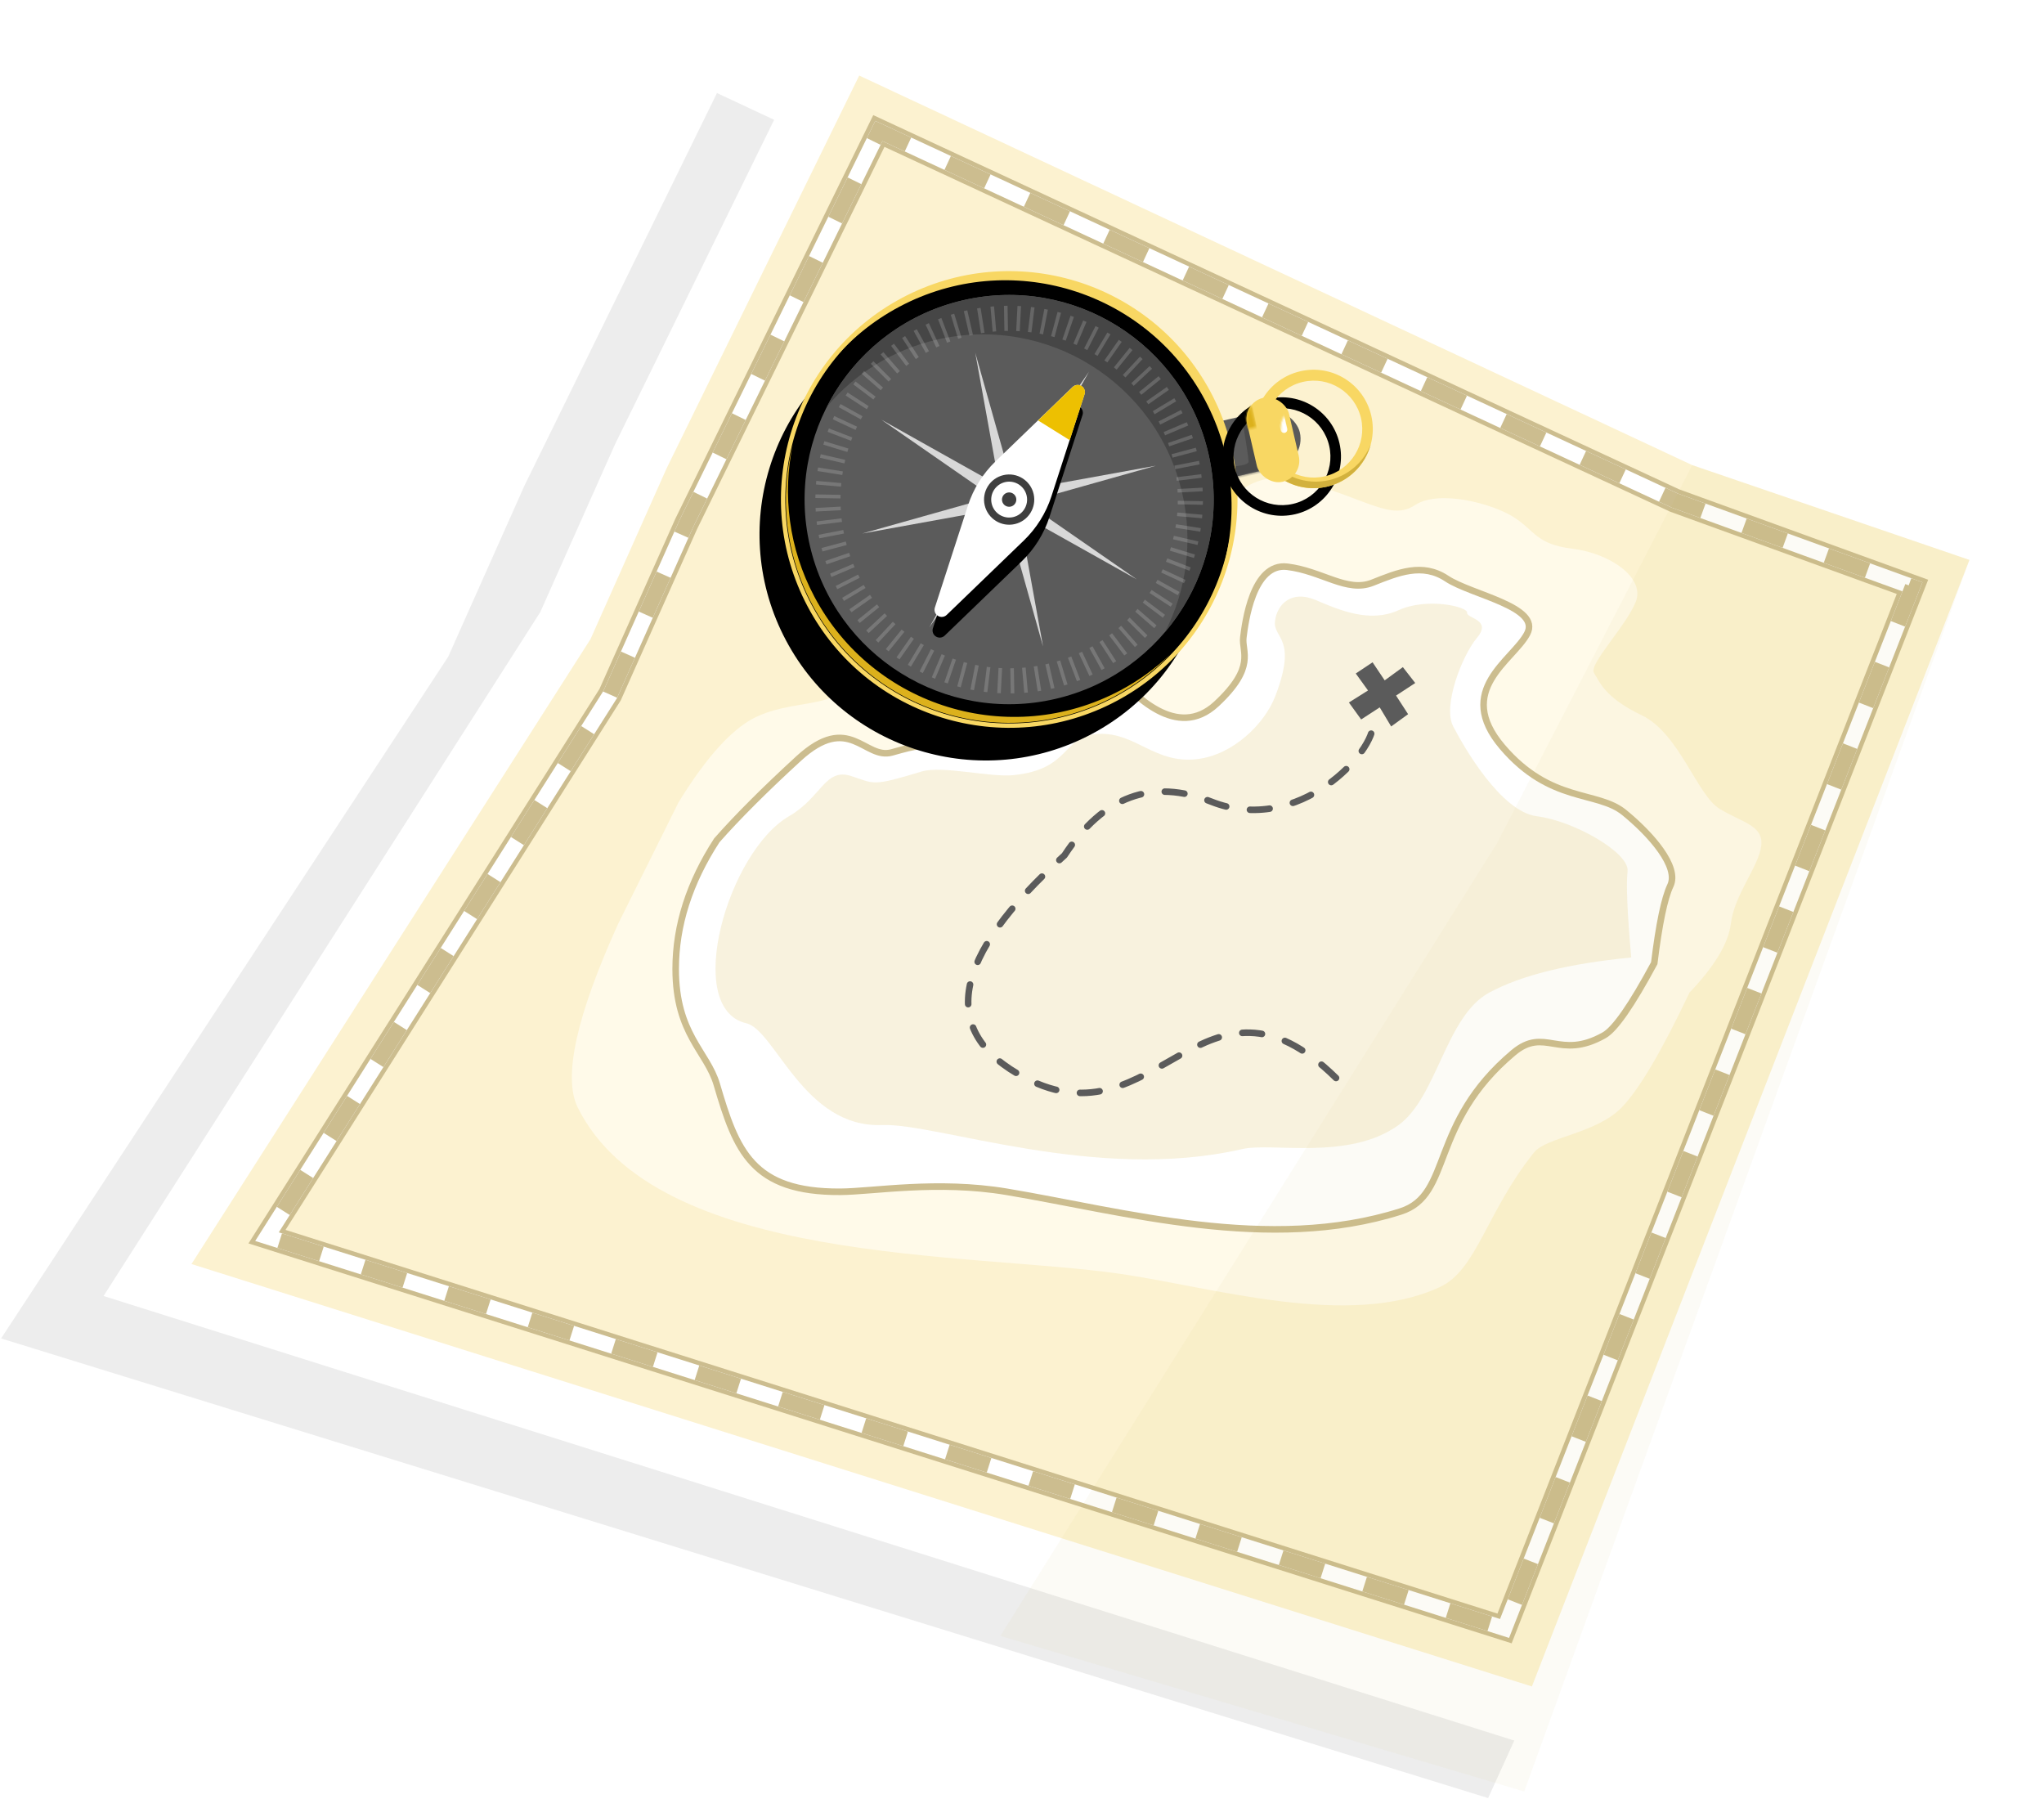 <?xml version="1.0" encoding="UTF-8"?>
<svg width="934px" height="822px" viewBox="0 0 934 822" version="1.1" xmlns="http://www.w3.org/2000/svg" xmlns:xlink="http://www.w3.org/1999/xlink">
    <!-- Generator: Sketch 51 (57462) - http://www.bohemiancoding.com/sketch -->
    <title>map</title>
    <desc>Created with Sketch.</desc>
    <defs>
        <polygon id="path-1" points="240.987 295.579 265.987 213.91 331.487 25.02 712.987 148.275 825.642 174.177 698.636 669.23 115.536 560.481"></polygon>
        <rect id="path-2" x="0.1" y="0.134" width="65.583" height="26.239" rx="13.119"></rect>
        <ellipse id="path-4" cx="127.394" cy="127.263" rx="103.293" ry="103.316"></ellipse>
        <filter x="-12.8%" y="-4.6%" width="117.4%" height="113.6%" filterUnits="objectBoundingBox" id="filter-5">
            <feMorphology radius="1" operator="dilate" in="SourceAlpha" result="shadowSpreadOuter1"></feMorphology>
            <feOffset dx="-17" dy="9" in="shadowSpreadOuter1" result="shadowOffsetOuter1"></feOffset>
            <feComposite in="shadowOffsetOuter1" in2="SourceAlpha" operator="out" result="shadowOffsetOuter1"></feComposite>
            <feColorMatrix values="0 0 0 0 0.608   0 0 0 0 0.496   0 0 0 0 0.099  0 0 0 0.156 0" type="matrix" in="shadowOffsetOuter1"></feColorMatrix>
        </filter>
        <filter x="-9.4%" y="-1.2%" width="110.6%" height="106.8%" filterUnits="objectBoundingBox" id="filter-6">
            <feOffset dx="-3" dy="2" in="SourceAlpha" result="shadowOffsetInner1"></feOffset>
            <feComposite in="shadowOffsetInner1" in2="SourceAlpha" operator="arithmetic" k2="-1" k3="1" result="shadowInnerInner1"></feComposite>
            <feColorMatrix values="0 0 0 0 1   0 0 0 0 1   0 0 0 0 1  0 0 0 1 0" type="matrix" in="shadowInnerInner1"></feColorMatrix>
        </filter>
        <path d="M270.153,154.222 C255.212,154.222 243.1,142.108 243.1,127.163 C243.1,112.219 255.212,100.105 270.153,100.105 C285.094,100.105 297.206,112.219 297.206,127.163 C297.206,142.108 285.094,154.222 270.153,154.222 Z M270.234,149.393 C282.459,149.393 292.369,139.481 292.369,127.254 C292.369,115.027 282.459,105.115 270.234,105.115 C258.01,105.115 248.1,115.027 248.1,127.254 C248.1,139.481 258.01,149.393 270.234,149.393 Z" id="path-7"></path>
        <filter x="-47.1%" y="-15.7%" width="162.8%" height="148.0%" filterUnits="objectBoundingBox" id="filter-8">
            <feOffset dx="-17" dy="9" in="SourceAlpha" result="shadowOffsetOuter1"></feOffset>
            <feColorMatrix values="0 0 0 0 0.608   0 0 0 0 0.496   0 0 0 0 0.099  0 0 0 0.156 0" type="matrix" in="shadowOffsetOuter1"></feColorMatrix>
        </filter>
        <rect id="path-9" x="0.1" y="0.121" width="19.675" height="39.358" rx="9.837"></rect>
        <path d="M107.63,23.718 L82.447,65.7 C78.293,72.625 72.499,78.42 65.576,82.575 L23.603,107.764 C22.05,108.696 20.036,108.192 19.104,106.639 C18.481,105.6 18.481,104.303 19.104,103.264 L44.288,61.282 C48.441,54.357 54.236,48.562 61.159,44.407 L103.131,19.218 C104.684,18.286 106.699,18.79 107.63,20.343 C108.254,21.382 108.254,22.679 107.63,23.718 Z" id="path-11"></path>
        <filter x="-8.4%" y="-5.0%" width="113.4%" height="120.1%" filterUnits="objectBoundingBox" id="filter-12">
            <feOffset dx="-3" dy="9" in="SourceAlpha" result="shadowOffsetOuter1"></feOffset>
            <feColorMatrix values="0 0 0 0 0.034   0 0 0 0 0.034   0 0 0 0 0.034  0 0 0 0.156 0" type="matrix" in="shadowOffsetOuter1"></feColorMatrix>
        </filter>
        <path d="M74.879,10.094 L63.539,28.999 L51.459,16.95 L70.38,5.595 C71.933,4.663 73.947,5.166 74.879,6.72 C75.502,7.758 75.502,9.056 74.879,10.094 Z" id="path-13"></path>
    </defs>
    <g id="Headers" stroke="none" stroke-width="1" fill="none" fill-rule="evenodd">
        <g id="map" transform="translate(451.883, 417.623) rotate(7) translate(-451.883, -417.623) translate(26.883, 43.623)">
            <g id="Map" transform="translate(0, 0)">
                <polygon id="Path-20-Copy-4" fill-opacity="0.093" fill="#3A3A3A" points="165.447 287.391 190.447 205.722 255.947 16.832 655.447 147.101 786.447 174.658 779.95 494.518 700.636 747.066 0.609 621.442"></polygon>
                <path d="M216.841,266.795 L241.627,185.827 L311.386,-15.345 L722.35,118.662 L865.918,148.863 L723.88,709.009 L63.77,586.796 L216.841,266.795 Z" id="Path-20" stroke="#FFFFFF" stroke-width="26" fill="#FCF2D0"></path>
                <g id="Path-20-Copy-3">
                    <use stroke="#CCBD8F" stroke-width="11" xlink:href="#path-1"></use>
                    <use stroke="#FFFFFF" stroke-width="7" xlink:href="#path-1"></use>
                </g>
                <path d="M240.987,295.579 L265.987,213.91 L331.487,25.02 L712.987,148.275 L825.642,174.177 L698.636,669.23 L115.536,560.481 L240.987,295.579 Z" id="Path-20-Copy-2" stroke="#CCBD8F" stroke-width="7" stroke-dasharray="20"></path>
                <path d="M277.987,340.672 C286.987,320.965 295.987,307.437 304.987,300.088 C318.487,289.065 337.987,289.566 345.487,281.55 C352.987,273.533 406.487,278.544 406.487,261.508 C406.487,244.473 447.487,220.925 458.987,220.925 C470.487,220.925 475.487,252.991 488.487,244.473 C501.487,235.956 485.987,209.401 496.487,196.374 C506.987,183.347 511.987,155.79 542.987,160.299 C573.987,164.809 585.487,173.326 595.487,164.809 C605.487,156.291 630.487,159.798 640.987,164.809 C651.487,169.819 652.487,175.831 669.487,175.831 C686.487,175.831 703.987,184.85 700.987,196.374 C697.987,207.898 682.987,227.438 685.987,230.945 C688.987,234.453 691.987,241.467 709.987,247.48 C727.987,253.492 739.487,280.548 750.487,285.558 C761.487,290.569 771.487,290.569 771.487,300.088 C771.487,309.608 762.033,323.5 762.033,337.028 C762.033,346.046 757.057,357.236 747.103,370.597 C737.748,398.761 729.624,417.39 722.732,426.484 C712.721,439.694 690.263,444.061 685.528,451.706 C667.241,481.236 666.138,508.137 650.344,517.988 C611.544,542.187 547.542,530.769 504.701,529.826 C434.965,528.289 293.716,551.979 249.287,484.616 C240.829,471.791 243.538,443.248 257.413,398.987 L277.987,340.672 Z" id="Path-3" fill="#FFFAE9"></path>
                <path d="M297.487,355.703 C305.487,344.012 316.321,330.15 329.987,314.117 C350.487,290.067 359.987,311.111 371.987,306.101 C383.987,301.09 383.987,301.09 397.987,301.09 C411.987,301.09 424.987,301.591 435.987,287.562 C446.987,273.533 459.487,250.987 468.987,258.502 C478.487,266.018 500.487,285.057 516.487,266.018 C532.487,246.978 524.987,240.966 524.987,234.453 C524.987,227.939 524.987,199.881 540.987,199.881 C556.987,199.881 569.487,208.399 580.487,202.386 C591.487,196.374 601.987,190.361 613.987,196.374 C625.987,202.386 658.487,203.889 653.487,216.916 C648.487,229.943 623.487,246.477 648.487,269.525 C673.487,292.573 693.987,284.055 707.487,292.573 C720.987,301.09 735.487,314.117 732.487,323.136 C730.487,329.148 729.487,341.173 729.487,359.21 C721.586,379.499 715.347,391.331 710.77,394.705 C691.682,408.776 683.461,393.84 670.554,407.703 C636.098,444.713 651,475.508 628.274,485.939 C571.027,512.213 502.68,501.286 448.518,498.942 C416.286,497.547 387.929,506.293 373.085,508.204 C333.063,513.359 323.552,495.352 311.085,466.449 C304.84,451.971 289.624,445.948 285.987,416.328 C283.563,396.582 287.396,376.374 297.487,355.703 Z" id="Path-26" stroke="#CCBD8F" stroke-width="3" fill="#FFFFFF"></path>
                <polygon id="Path-20-Copy" fill="#B9A048" opacity="0.05" points="718.987 131.239 849.987 158.796 716.648 742.078 470.374 700.698 651.487 313.616"></polygon>
                <path d="M354.923,319.083 C366.128,321.301 364.85,322.688 386.487,313.115 C395.456,309.147 417.917,312.035 428.487,309.608 C454.487,303.639 447.987,289.065 464.713,286.186 C481.438,283.307 491.802,296.807 510.862,292.118 C527.146,288.113 539.527,272.141 542.75,259.221 C549.747,231.177 538.445,233.334 538.445,225.245 C538.445,217.155 544.365,210.144 555.667,213.38 C566.969,216.616 581.5,220.931 593.878,213.38 C606.256,205.83 625.093,207.987 625.093,210.684 C625.093,213.38 636.933,212.302 631.013,221.47 C625.093,230.638 619.173,254.367 625.093,262.996 C631.013,271.625 651.464,299.129 668.148,299.129 C684.832,299.129 712.279,310.455 712.279,319.083 C712.279,324.836 714.432,337.779 718.737,357.913 C690.662,364.16 669.845,372.105 656.285,381.748 C637.889,394.831 638.492,432.018 622.544,446.846 C602.06,465.89 566.094,461.666 552.841,466.487 C488.58,489.86 413.127,471.58 388.226,475.616 C352.886,481.345 334.48,438.47 321.022,437.019 C291.441,433.828 303.019,360.241 328.987,340.672 C342.632,330.39 342.487,316.622 354.923,319.083 Z" id="Path-4" fill="#E9D391" opacity="0.298"></path>
                <path d="M591.559,428.989 C524.259,377.305 514.01,470.247 450.618,446.294 C408.357,430.325 410.147,395.953 455.987,343.177 C470.321,314.117 491.487,303.261 519.487,310.61 C561.487,321.633 591.487,278.043 588.487,266.018" id="Path-5" stroke="#5B5B5B" stroke-width="3" stroke-linecap="round" stroke-linejoin="round" stroke-dasharray="9,11"></path>
                <polygon id="Path-72" fill="#5B5B5B" points="577.987 244.473 584.487 251.488 576.487 258.001 582.987 265.016 590.737 258.502 596.987 266.519 603.987 260.005 597.487 252.239 605.487 245.475 598.987 238.962 591.487 245.976 584.987 238.461"></polygon>
            </g>
            <g id="compass" transform="translate(431.338, 177.218) rotate(-20) translate(-431.338, -177.218) translate(282.338, 50.218)">
                <g id="Group" transform="translate(198, 114)">
                    <g id="Path-6" transform="translate(0, 0)">
                        <mask id="mask-3" fill="white">
                            <use xlink:href="#path-2"></use>
                        </mask>
                        <use id="Mask" fill="#5B5B5B" xlink:href="#path-2"></use>
                        <path d="M26.428,20.512 C35.038,22.295 39.514,22.448 39.855,20.97 C40.196,19.492 40.764,11.837 41.559,-1.995 L54.441,0.979 L45.753,38.61 L26.428,20.512 Z" fill="#4A4A4A" mask="url(#mask-3)"></path>
                    </g>
                </g>
                <g id="Combined-Shape" transform="translate(127.394, 127.263) rotate(-15) translate(-127.394, -127.263) ">
                    <use fill="black" fill-opacity="1" filter="url(#filter-5)" xlink:href="#path-4"></use>
                    <use fill="#F8D763" fill-rule="evenodd" xlink:href="#path-4"></use>
                    <use fill="black" fill-opacity="1" filter="url(#filter-6)" xlink:href="#path-4"></use>
                    <use stroke="#F8D763" stroke-width="2" xlink:href="#path-4"></use>
                </g>
                <path d="M36.604,80.691 C26.867,101.832 24.179,126.371 30.675,150.613 C45.443,205.728 102.085,238.439 157.189,223.674 C166.483,221.184 175.14,217.502 183.039,212.837 C174.267,218.54 164.46,222.98 153.806,225.835 C99.378,240.419 43.43,208.109 28.843,153.67 C22.022,128.213 25.453,102.425 36.604,80.691 Z" id="Combined-Shape" fill="#DCB11C"></path>
                <g id="Combined-Shape">
                    <use fill="black" fill-opacity="1" filter="url(#filter-8)" xlink:href="#path-7"></use>
                    <use fill="#F8D763" fill-rule="evenodd" xlink:href="#path-7"></use>
                </g>
                <path d="M247.92,111.744 C245.896,115.536 244.749,119.867 244.749,124.465 C244.749,139.41 256.861,151.524 271.802,151.524 C281.014,151.524 289.15,146.919 294.036,139.885 C289.484,148.417 280.496,154.222 270.153,154.222 C255.212,154.222 243.1,142.108 243.1,127.163 C243.1,121.433 244.881,116.118 247.92,111.744 Z" id="Combined-Shape" fill="#D2B13D"></path>
                <g id="Group-3" transform="translate(241, 108)">
                    <g id="Path-7" transform="translate(-0, 0)">
                        <mask id="mask-10" fill="white">
                            <use xlink:href="#path-9"></use>
                        </mask>
                        <use id="Mask" fill="#F8D763" xlink:href="#path-9"></use>
                        <rect id="Mask-Copy" fill="#FFFFFF" mask="url(#mask-10)" x="14.325" y="7.537" width="3.135" height="10.386" rx="1.567"></rect>
                        <path d="M4.568,-0.157 C3.686,16.269 3.897,25.899 5.203,28.734 C6.664,36.382 17.984,35.354 19.304,29.64 C20.183,25.831 23.848,24.882 30.299,26.793 L16.406,57.787 L-8.704,47.544 L-4.945,4.66 L2.835,-2.434 L4.568,-0.157 Z" fill="#DCB11C" mask="url(#mask-10)"></path>
                    </g>
                </g>
                <ellipse id="Oval-9-Copy" fill="#5B5B5B" cx="127.348" cy="127.309" rx="93.456" ry="93.476"></ellipse>
                <path d="M55.818,67.146 C72.962,46.776 98.643,33.832 127.348,33.832 C178.962,33.832 220.804,75.683 220.804,127.309 C220.804,158.019 205.997,185.27 183.136,202.31 C196.818,186.052 205.062,165.063 205.062,142.148 C205.062,90.522 163.22,48.672 111.606,48.672 C90.695,48.672 71.388,55.541 55.818,67.146 Z" id="Combined-Shape" fill="#464646"></path>
                <path d="M124.407,120.207 L127.348,58.431 L130.289,120.207 L176.041,78.605 L134.448,124.367 L196.21,127.309 L134.448,130.25 L176.041,176.012 L130.289,134.411 L127.348,196.186 L124.407,134.411 L78.655,176.012 L120.247,130.25 L58.485,127.309 L120.247,124.367 L78.655,78.605 L124.407,120.207 Z" id="Combined-Shape" fill="#D8D8D8" style="mix-blend-mode: overlay;"></path>
                <g id="Rectangle-10-Copy" transform="translate(127.533, 128.06) rotate(45) translate(-127.533, -128.06) translate(64.033, 64.56)">
                    <g id="Mask" transform="translate(63.367, 63.491) rotate(-45) translate(-63.367, -63.491) ">
                        <use fill="black" fill-opacity="1" filter="url(#filter-12)" xlink:href="#path-11"></use>
                        <use fill="#FFFFFF" fill-rule="evenodd" xlink:href="#path-11"></use>
                    </g>
                    <mask id="mask-14" fill="white">
                        <use xlink:href="#path-13"></use>
                    </mask>
                    <use id="Mask-Copy-4" fill="#EDC001" transform="translate(63.403, 17.063) rotate(-45) translate(-63.403, -17.063) " xlink:href="#path-13"></use>
                </g>
                <ellipse id="Oval-9-Copy-2" fill="#3F3F3F" cx="127.348" cy="127.309" rx="11.477" ry="11.48"></ellipse>
                <ellipse id="Oval-9-Copy-3" fill="#FFFFFF" cx="127.348" cy="127.309" rx="8.198" ry="8.2"></ellipse>
                <ellipse id="Oval-9-Copy-4" fill="#3F3F3F" cx="127.348" cy="127.309" rx="3.279" ry="3.28"></ellipse>
                <path d="M127.348,38.752 L127.348,50.232 L127.348,38.752 Z M133.524,38.968 L132.723,50.42 L133.524,38.968 Z M139.67,39.614 L138.072,50.982 L139.67,39.614 Z M145.756,40.687 L143.369,51.916 L145.756,40.687 Z M151.752,42.183 L148.588,53.218 L151.752,42.183 Z M157.63,44.093 L153.703,54.88 L157.63,44.093 Z M163.36,46.408 L158.69,56.895 L163.36,46.408 Z M168.914,49.118 L163.525,59.254 L168.914,49.118 Z M174.266,52.209 L168.183,61.944 L174.266,52.209 Z M179.389,55.665 L172.642,64.952 L179.389,55.665 Z M184.259,59.47 L176.88,68.264 L184.259,59.47 Z M188.852,63.606 L180.877,71.864 L188.852,63.606 Z M193.145,68.053 L184.614,75.734 L193.145,68.053 Z M197.117,72.788 L188.071,79.855 L197.117,72.788 Z M200.749,77.789 L191.232,84.208 L200.749,77.789 Z M204.024,83.03 L194.083,88.77 L204.024,83.03 Z M206.926,88.488 L196.608,93.52 L206.926,88.488 Z M209.439,94.135 L198.795,98.435 L209.439,94.135 Z M211.553,99.943 L200.635,103.491 L211.553,99.943 Z M213.256,105.885 L202.118,108.662 L213.256,105.885 Z M214.541,111.931 L203.236,113.924 L214.541,111.931 Z M215.401,118.052 L203.984,119.252 L215.401,118.052 Z M215.832,124.218 L204.36,124.619 L215.832,124.218 Z M215.832,130.399 L204.36,129.999 L215.832,130.399 Z M215.401,136.565 L203.984,135.366 L215.401,136.565 Z M214.541,142.686 L203.236,140.693 L214.541,142.686 Z M213.256,148.733 L202.118,145.955 L213.256,148.733 Z M211.553,154.674 L200.635,151.127 L211.553,154.674 Z M209.439,160.483 L198.795,156.182 L209.439,160.483 Z M206.926,166.129 L196.608,161.097 L206.926,166.129 Z M204.024,171.587 L194.083,165.847 L204.024,171.587 Z M200.749,176.829 L191.232,170.41 L200.749,176.829 Z M197.117,181.83 L188.071,174.762 L197.117,181.83 Z M193.145,186.565 L184.614,178.883 L193.145,186.565 Z M188.852,191.011 L180.877,182.753 L188.852,191.011 Z M184.259,195.147 L176.88,186.353 L184.259,195.147 Z M179.389,198.953 L172.642,189.665 L179.389,198.953 Z M174.266,202.409 L168.183,192.674 L174.266,202.409 Z M168.914,205.5 L163.525,195.364 L168.914,205.5 Z M163.36,208.209 L158.69,197.722 L163.36,208.209 Z M157.63,210.525 L153.703,199.737 L157.63,210.525 Z M151.752,212.435 L148.588,201.4 L151.752,212.435 Z M145.756,213.93 L143.369,202.701 L145.756,213.93 Z M139.67,215.004 L138.072,203.636 L139.67,215.004 Z M133.524,215.65 L132.723,204.198 L133.524,215.65 Z M127.348,215.865 L127.348,204.386 L127.348,215.865 Z M121.172,215.65 L121.972,204.198 L121.172,215.65 Z M115.026,215.004 L116.623,203.636 L115.026,215.004 Z M108.94,213.93 L111.326,202.701 L108.94,213.93 Z M102.943,212.435 L106.107,201.4 L102.943,212.435 Z M97.066,210.525 L100.992,199.737 L97.066,210.525 Z M91.336,208.209 L96.005,197.722 L91.336,208.209 Z M85.781,205.5 L91.171,195.364 L85.781,205.5 Z M80.429,202.409 L86.513,192.674 L80.429,202.409 Z M75.306,198.953 L82.054,189.665 L75.306,198.953 Z M70.436,195.147 L77.815,186.353 L70.436,195.147 Z M65.844,191.011 L73.818,182.753 L65.844,191.011 Z M61.551,186.565 L70.082,178.883 L61.551,186.565 Z M57.578,181.83 L66.624,174.762 L57.578,181.83 Z M53.946,176.829 L63.463,170.41 L53.946,176.829 Z M50.671,171.587 L60.613,165.847 L50.671,171.587 Z M47.77,166.129 L58.088,161.097 L47.77,166.129 Z M45.256,160.483 L55.9,156.182 L45.256,160.483 Z M43.143,154.674 L54.06,151.127 L43.143,154.674 Z M41.439,148.733 L52.578,145.955 L41.439,148.733 Z M40.154,142.686 L51.459,140.693 L40.154,142.686 Z M39.294,136.565 L50.711,135.366 L39.294,136.565 Z M38.863,130.399 L50.336,129.999 L38.863,130.399 Z M38.863,124.218 L50.336,124.619 L38.863,124.218 Z M39.294,118.052 L50.711,119.252 L39.294,118.052 Z M40.154,111.931 L51.459,113.924 L40.154,111.931 Z M41.439,105.885 L52.578,108.662 L41.439,105.885 Z M43.143,99.943 L54.06,103.491 L43.143,99.943 Z M45.256,94.135 L55.9,98.435 L45.256,94.135 Z M47.77,88.488 L58.088,93.52 L47.77,88.488 Z M50.671,83.03 L60.613,88.77 L50.671,83.03 Z M53.946,77.789 L63.463,84.208 L53.946,77.789 Z M57.578,72.788 L66.624,79.855 L57.578,72.788 Z M61.551,68.053 L70.082,75.734 L61.551,68.053 Z M65.844,63.606 L73.818,71.864 L65.844,63.606 Z M70.436,59.47 L77.815,68.264 L70.436,59.47 Z M75.306,55.665 L82.054,64.952 L75.306,55.665 Z M80.429,52.209 L86.513,61.944 L80.429,52.209 Z M85.781,49.118 L91.171,59.254 L85.781,49.118 Z M91.336,46.408 L96.005,56.895 L91.336,46.408 Z M97.066,44.093 L100.992,54.88 L97.066,44.093 Z M102.943,42.183 L106.107,53.218 L102.943,42.183 Z M108.935,40.687 L111.322,51.916 L108.935,40.687 Z M115.026,39.614 L116.623,50.982 L115.026,39.614 Z M121.172,38.968 L121.972,50.42 L121.172,38.968 Z" id="Path-2" stroke="#FFFFFF" stroke-width="1.638" opacity="0.172"></path>
            </g>
        </g>
    </g>
</svg>